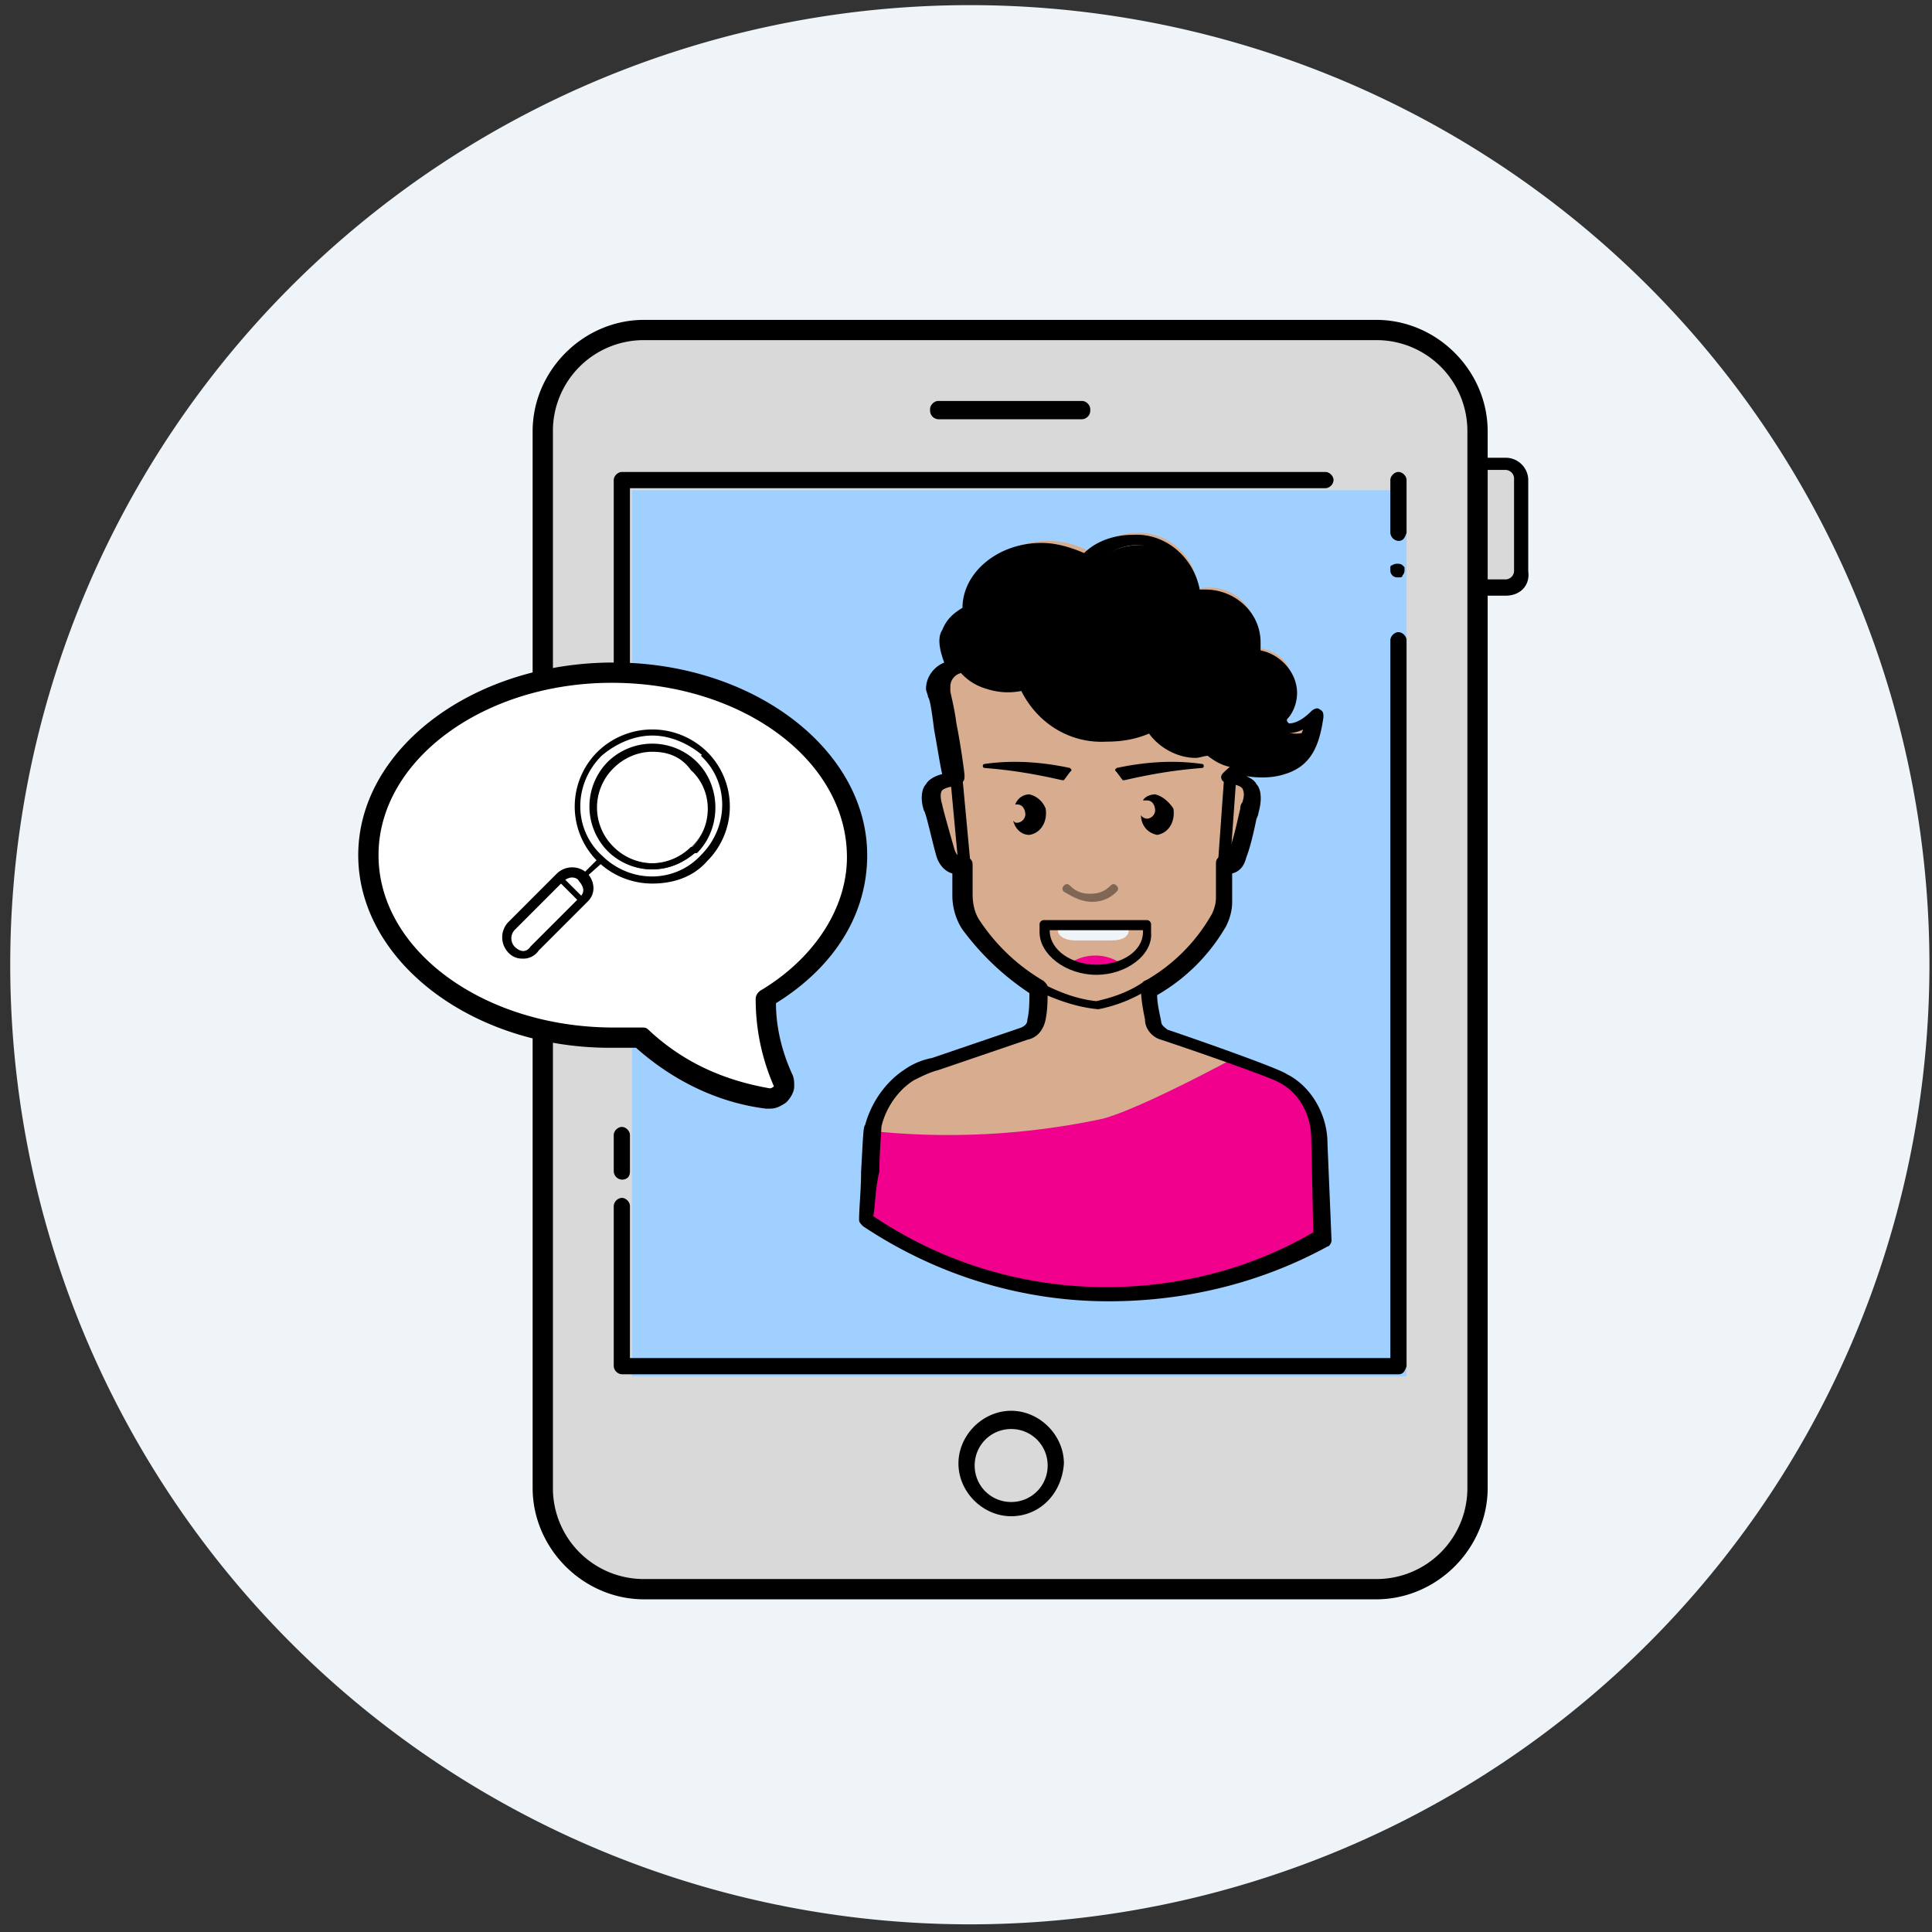 <svg width="64" height="64" fill="none" xmlns="http://www.w3.org/2000/svg"><rect width="100%" height="100%" fill="#333333" stroke="none"/><path d="M32.127.17a31.788 31.788 0 100 63.576 31.788 31.788 0 000-63.576z" fill="#EFF4F9"/><path d="M50.423 15.836v3.09a.53.53 0 01-.537.537h-.74a.53.53 0 01-.537-.537v-3.09a.53.53 0 01.538-.537h.739c.335.067.537.269.537.537z" fill="#D9D9D9"/><path d="M49.885 19.732h-.738a.745.745 0 01-.74-.74v-3.09c0-.402.337-.738.74-.738h.738c.404 0 .74.336.74.739v3.023c.066.47-.27.806-.74.806zm-.738-4.098a.289.289 0 00-.27.269v3.023c0 .134.135.268.27.268h.738a.289.289 0 00.27-.268v-3.09a.289.289 0 00-.27-.269h-.738v.067z" fill="#000"/><path d="M21.338 10.932h24.249a3.326 3.326 0 013.358 3.358v34.996a3.326 3.326 0 01-3.358 3.358H21.338a3.326 3.326 0 01-3.358-3.358V14.29c0-1.813 1.478-3.358 3.358-3.358z" fill="#D9D9D9"/><path d="M45.587 52.98H21.338c-2.015 0-3.694-1.68-3.694-3.694V14.29c0-2.015 1.68-3.694 3.694-3.694h24.249c2.015 0 3.694 1.679 3.694 3.694v34.995c0 2.016-1.68 3.695-3.694 3.695zM21.338 11.267a3.01 3.01 0 00-3.022 3.023v34.995a3.01 3.01 0 003.022 3.023h24.249a3.01 3.01 0 003.022-3.023V14.29a3.01 3.01 0 00-3.022-3.023H21.338z" fill="#000"/><path d="M46.594 21.477v24.115H20.935V16.238h25.659v5.24z" fill="#A0D0FF"/><path d="M20.6 34.375a.289.289 0 01-.269-.269V15.903c0-.134.134-.268.269-.268h23.308c.134 0 .268.134.268.268a.289.289 0 01-.268.27h-23.04v17.933c0 .202-.134.27-.268.27zm25.726 11.15H20.6a.289.289 0 01-.269-.268V39.95a.29.29 0 01.269-.269c.134 0 .268.135.268.27v5.037h25.19V21.21c0-.134.133-.269.268-.269.134 0 .268.135.268.269v24.047c-.067.201-.134.268-.268.268zm-12.83 4.702c-.94 0-1.746-.806-1.746-1.747 0-.94.806-1.746 1.746-1.746s1.747.806 1.747 1.746c-.067 1.008-.806 1.747-1.747 1.747zm0-2.889c-.671 0-1.209.538-1.209 1.21 0 .671.538 1.208 1.21 1.208.671 0 1.208-.537 1.208-1.209 0-.671-.537-1.209-1.209-1.209zm-2.418-34.055h4.77c.134 0 .268.135.268.269v.067a.289.289 0 01-.269.269h-4.769a.289.289 0 01-.268-.269v-.067c0-.134.134-.269.268-.269zm15.248 4.635a.289.289 0 01-.269-.269v-1.746c0-.135.134-.269.269-.269.134 0 .268.134.268.269v1.746c-.067.202-.134.269-.268.269zm0 1.209c-.067 0-.135 0-.202-.067s-.067-.134-.067-.202v-.067s0-.067.067-.067c.067-.067.269-.067.336 0l.067.067v.067c0 .067 0 .135-.067.202 0 .067-.067.067-.134.067zM20.6 39.077a.289.289 0 01-.269-.27V37.6c0-.135.134-.269.269-.269.134 0 .268.134.268.269v1.209c0 .201-.134.268-.268.268z" fill="#000"/><path d="M28.392 28.328c0-3.358-3.628-6.045-8.06-6.045-4.434 0-8.128 2.687-8.128 6.045 0 3.359 3.627 6.046 8.127 6.046h.94c1.142 1.075 2.62 1.813 4.165 2.015.269 0 .47-.135.47-.403v-.269a6.274 6.274 0 01-.604-2.687c1.948-1.142 3.09-2.82 3.09-4.702z" fill="#fff"/><path d="M25.503 36.725h-.134c-1.612-.202-3.09-.94-4.3-2.016h-.872c-4.568 0-8.33-2.888-8.33-6.38 0-3.493 3.762-6.382 8.464-6.382 4.635 0 8.396 2.889 8.396 6.381 0 1.948-1.074 3.695-3.022 4.904 0 .806.201 1.612.537 2.35.067.135.067.27.067.404 0 .201-.134.403-.268.537-.202.134-.336.202-.538.202zm-5.24-14.106c-4.23 0-7.724 2.552-7.724 5.71 0 3.156 3.493 5.709 7.792 5.709h.94c.068 0 .135 0 .202.067 1.142 1.075 2.485 1.68 4.03 1.948.067 0 .134-.067.134-.067a7.186 7.186 0 01-.604-2.889c0-.134.067-.201.134-.268 1.814-1.075 2.889-2.754 2.889-4.433 0-3.225-3.493-5.777-7.792-5.777z" fill="#000"/><path d="M19.323 29.137c-.067 0-.067 0 0 0-.134-.068-.134-.135-.067-.135l.537-.537h.135v.134l-.605.538z" fill="#000"/><path d="M17.308 31.755a.61.61 0 01-.47-.201.73.73 0 010-1.008l1.612-1.612a.73.73 0 011.008 0 .726.726 0 01.201.47.61.61 0 01-.201.47l-1.612 1.612a.612.612 0 01-.538.27zm1.613-2.687a.509.509 0 00-.27.135l-1.611 1.612a.409.409 0 000 .537c.201.202.403.202.537 0l1.612-1.612c.067-.067.134-.134.134-.269a.51.51 0 00-.134-.268c-.067-.135-.201-.135-.268-.135z" fill="#000"/><path d="M19.256 29.942c-.067 0-.067 0 0 0l-.739-.739v-.134c0-.067.067 0 .134 0l.74.739c-.068 0-.068.067-.135.134z" fill="#000"/><path opacity=".74" d="M21.607 28.8a2.02 2.02 0 01-2.015-2.015c0-1.075.94-2.015 2.015-2.015 1.075 0 2.015.94 2.015 2.015a2.02 2.02 0 01-2.015 2.015zm0-3.963c-1.008 0-1.88.873-1.88 1.88 0 1.008.872 1.881 1.88 1.881 1.007 0 1.88-.873 1.88-1.88 0-1.008-.873-1.881-1.88-1.881z" fill="#000"/><path d="M21.607 29.269a2.595 2.595 0 01-1.813-.739 2.554 2.554 0 010-3.627 2.595 2.595 0 013.627 0 2.554 2.554 0 010 3.627c-.47.537-1.142.739-1.814.739zm0-4.903c-.604 0-1.209.268-1.679.671-.94.94-.94 2.418 0 3.292.94.94 2.418.94 3.291 0 .94-.94.94-2.419 0-3.292l.068-.067v.067c-.47-.403-1.075-.671-1.68-.671zm0 4.433a2.083 2.083 0 01-1.477-.605 2.108 2.108 0 010-2.955 2.108 2.108 0 012.955 0c.806.806.806 2.15.067 2.955l-.067.067h-.067c-.403.336-.873.538-1.41.538zm0-3.896c-.47 0-.94.201-1.276.537a1.825 1.825 0 000 2.62c.336.336.806.537 1.276.537s.94-.201 1.277-.537h.067c.671-.739.671-1.88-.067-2.552-.336-.47-.806-.605-1.277-.605z" fill="#000"/><path d="M42.43 35.65c-.27-.202-3.896-1.478-3.896-1.478-.202-.067-.336-.268-.403-.47-.067-.269-.067-.672-.067-1.008.94-.537 1.746-1.343 2.35-2.283.135-.202.202-.47.202-.672v-1.142c.269-.067.403-.201.47-.47.135-.47.403-1.478.403-1.478.202-.604-.067-.94-.671-.94a2.92 2.92 0 00.403-.47h.268c.806.268 1.948.134 2.217-1.68-.269.336-.672.538-1.142.47 0-.134-.067-.335-.134-.47.201-.201.336-.537.403-.873 0-.671-.538-1.209-1.21-1.209h-.067c.068-.134.068-.269.068-.47 0-.873-.74-1.545-1.545-1.545-.135 0-.269 0-.403.067v-.067c-.068-1.008-.94-1.814-1.948-1.814-.605 0-1.142.202-1.545.672a2.877 2.877 0 00-1.478-.403c-1.276 0-2.35.873-2.35 1.88v.135a1.109 1.109 0 00-.672.672c-.135.336.201 1.142.201 1.209-.403 0-.739.269-.739.672 0 .067 0 .201.067.268.067.94.269 1.881.47 2.822-.604 0-.873.335-.671.94 0 0 .201 1.007.403 1.478.067.268.268.47.537.47v.94c0 .403.067.739.336 1.075.537.806 1.276 1.545 2.15 2.015 0 .336-.068.739-.068 1.075 0 .201-.201.403-.403.47l-2.955 1.007a2.906 2.906 0 00-.806.336c-.806.605-1.344 1.612-1.344 2.62h14.98c-.135-.806-.605-1.746-1.411-2.351z" fill="#D8AD8F"/><path d="M38.13 23.964c.27.537.874.873 1.478.873.135 0 .336 0 .47-.067.27.268.605.47 1.008.47h.202c.739.201 1.88.336 2.283-1.142a1.072 1.072 0 01-1.007.134c0-.201-.067-.403-.135-.537.202-.201.336-.537.404-.806 0-.672-.538-1.21-1.21-1.142.068-.134.068-.269.068-.47 0-.873-.74-1.478-1.545-1.478-.135 0-.269 0-.403.067V19.8c-.068-1.007-.94-1.813-1.948-1.746-.605 0-1.142.201-1.545.671-.403-.268-.94-.403-1.478-.403-1.276 0-2.35.806-2.35 1.881v.134a1.11 1.11 0 00-.672.672s.201 1.008.201 1.142c.269.269.537.538.94.605.403.134.806.134 1.142 0 .47 1.074 1.545 1.746 2.687 1.679.403-.135.94-.269 1.41-.47z" fill="#000"/><path d="M36.72 42.906c2.486 0 4.97-.672 7.12-1.881-.067-2.888 0-4.836-1.478-5.306-.335-.068-1.477-.672-1.477-.672s-3.09 1.68-4.366 2.015a24.5 24.5 0 01-7.658.403c0 .134-.067 2.15-.134 3.023 2.351 1.544 5.105 2.418 7.993 2.418z" fill="#F0008C"/><path d="M35.444 25.44c-.94-.2-1.88-.268-2.821-.134-.067 0-.067.067-.067.067 0 .068.067.068.067.068.873.067 1.68.201 2.552.403h.068l.201-.27c.067-.066.067-.066 0-.133zm1.545 0c.94-.2 1.88-.268 2.821-.134.067 0 .067.067.067.067s0 .068-.067.068c-.873.067-1.68.201-2.553.403h-.067l-.201-.27c-.067-.066-.067-.066 0-.133zm-2.888.874a.505.505 0 00-.47.336h.067c.201 0 .268.201.268.335a.289.289 0 01-.268.27c-.068 0-.068 0-.135-.068.067.269.269.47.538.47.403-.067.604-.47.537-.873a.767.767 0 00-.537-.47zm4.164 0c-.134 0-.336.067-.403.201h.134c.202 0 .27.202.27.336a.289.289 0 01-.27.269c-.067 0-.201-.067-.201-.135 0 .336.201.605.537.672.403-.067.605-.47.538-.873-.135-.202-.336-.403-.605-.47z" fill="#000"/><path opacity=".41" d="M36.183 29.875c.336 0 .605-.134.806-.336.067-.067.067-.134 0-.202-.067-.067-.134-.067-.201 0-.202.202-.403.27-.672.27s-.47-.068-.672-.27c-.067-.067-.134-.067-.201 0-.067.068-.067.135 0 .202.336.201.604.336.94.336z" fill="#000"/><path d="M36.385 33.433c-.74-.067-1.478-.336-2.15-.672-.067-.067-.134-.134-.067-.201s.134-.135.202-.067c.604.335 1.276.604 1.947.671.605-.134 1.142-.336 1.612-.671.068-.068.202 0 .202.067.067.067 0 .201-.067.201a4.864 4.864 0 01-1.68.672zm5.575-7.79c-.269 0-.537-.067-.739-.201h-.134c-.403 0-.739-.135-1.075-.403-.134 0-.269.067-.403.067-.604 0-1.209-.336-1.545-.806-.47.201-.94.268-1.41.268-1.21.067-2.284-.604-2.822-1.679a2.243 2.243 0 01-1.141-.067c-.47-.134-.806-.403-1.075-.806-.067-.067-.067-.202.067-.269.067-.067.202-.067.269.067.201.336.537.538.873.605.336.134.739.134 1.075 0 .067 0 .201 0 .268.134.403 1.008 1.478 1.612 2.553 1.545.47 0 .94-.134 1.41-.336.068-.067.202 0 .269.067.269.47.739.806 1.276.74.135 0 .269 0 .403-.068.068 0 .135 0 .202.067.201.27.537.403.806.403h.336c.335.202.738.202 1.074.068.135-.068.202 0 .27.134.066.134 0 .201-.135.269-.269.134-.47.201-.672.201zm-10.009 3.224c-.134 0-.201-.067-.201-.201l-.269-2.888c0-.135.067-.202.201-.202.135 0 .202.067.202.202l.269 2.888c0 .067-.067.201-.202.201zm8.598-.067c-.135 0-.202-.134-.202-.201l.202-2.821c0-.135.134-.202.201-.202.135 0 .202.134.202.202l-.202 2.82c0 .135-.134.202-.201.202z" fill="#000"/><path d="M36.72 43.107c-2.888 0-5.71-.873-8.128-2.485-.067-.068-.134-.135-.134-.202 0-.403.067-1.007.067-1.612.067-1.142.067-1.478.135-1.545.201-.739.671-1.41 1.276-1.813a2.34 2.34 0 01.94-.403l2.956-1.008c.134-.067.201-.134.201-.269.067-.268.067-.604.067-.873a8.731 8.731 0 01-2.15-2.015c-.268-.336-.402-.806-.402-1.209v-.739c-.269-.067-.47-.336-.537-.604-.135-.47-.336-1.41-.404-1.478-.134-.403-.067-.739.068-.873.067-.135.268-.269.537-.336-.067-.269-.134-.739-.269-1.478-.067-.537-.134-1.008-.201-1.075 0-.067-.067-.201-.067-.268 0-.403.268-.74.604-.873-.201-.538-.201-.874-.067-1.075.134-.336.336-.538.672-.74 0-1.141 1.142-2.149 2.62-2.149.47 0 .94.135 1.41.336.403-.403 1.007-.604 1.612-.604 1.075-.067 2.015.739 2.216 1.813h.202c.94 0 1.814.74 1.814 1.747v.268c.671.135 1.209.74 1.209 1.411 0 .336-.135.672-.336.873 0 .067 0 .067.067.135.269 0 .537-.202.739-.403.067-.068.201-.135.269-.068.134.068.134.135.134.27-.135.94-.403 1.611-1.276 1.88-.403.134-.874.134-1.277.067.135.067.27.134.336.269.135.134.202.47.067.94 0 0 0 .067-.067.202-.067.335-.201.94-.336 1.276-.067.269-.201.47-.47.537v.94c0 .27-.067.538-.201.807a6.207 6.207 0 01-2.284 2.283c0 .269.067.538.134.873 0 .135.135.202.202.27.604.2 3.694 1.275 3.963 1.477.806.403 1.343 1.343 1.343 2.284l.135 3.224c0 .067-.068.201-.135.201-2.216 1.21-4.702 1.814-7.254 1.814zm-7.792-2.821a13.76 13.76 0 007.725 2.35c2.418 0 4.769-.604 6.851-1.813l-.067-3.09c0-.806-.403-1.544-1.075-1.88-.201-.135-2.485-.94-3.896-1.41-.268-.068-.537-.337-.537-.673-.067-.336-.134-.671-.134-1.074 0-.067.067-.202.134-.202a5.853 5.853 0 002.216-2.216c.068-.135.135-.336.135-.538v-1.142c0-.134.067-.201.201-.268a.289.289 0 00.27-.27c.133-.335.268-1.007.335-1.275 0-.135.067-.202.067-.202.067-.201.067-.336 0-.47-.067-.067-.201-.134-.403-.134-.134 0-.201-.067-.269-.135-.067-.134 0-.201.068-.268.134-.135.268-.202.335-.403.068-.067.135-.135.202-.135h.134c.403.067.806.067 1.142 0 .336-.134.605-.335.806-.873-.268.134-.537.134-.739.134-.134 0-.201-.134-.201-.268 0-.135 0-.269-.067-.336-.068-.134 0-.202.067-.269.201-.134.268-.403.336-.671a.918.918 0 00-.94-.94c-.068 0-.202-.068-.202-.135-.067-.067-.067-.134-.067-.202.067-.134.067-.268.067-.403 0-.671-.605-1.209-1.276-1.209h-.068c-.134 0-.268 0-.336.067-.067 0-.134 0-.201-.067s-.134-.134-.134-.201c-.067-.94-.806-1.612-1.68-1.612-.537 0-1.007.201-1.343.604-.067.067-.202.134-.336.067-.403-.268-.806-.335-1.343-.335-1.142 0-2.082.738-2.082 1.612v.134c0 .134-.068.201-.135.269a1.05 1.05 0 00-.537.537c-.067.134-.067.403.201.94.067.067.067.269 0 .336s-.134.067-.201.067a.46.46 0 00-.47.47v.135c0 .067.134.537.201 1.075.135.671.269 1.612.269 1.746 0 .067 0 .134-.067.201-.067.068-.135.135-.202.135-.201 0-.403.067-.47.134-.067.067-.067.269 0 .47 0 .068.269 1.008.403 1.478.067.202.134.269.336.269.067 0 .134 0 .201.067s.067.134.067.202v.94c0 .336.068.671.27.94a6.397 6.397 0 002.082 1.948c.067.067.134.135.134.202 0 .403 0 .739-.067 1.074-.067.336-.27.605-.605.672l-2.955 1.008c-.27.067-.538.201-.806.335-.538.336-.94.94-1.075 1.545 0 .135-.067.874-.067 1.478-.135.538-.135 1.142-.202 1.478z" fill="#000"/><path d="M37.19 31.955a1.511 1.511 0 00-1.813 0c.537.201 1.209.201 1.813 0z" fill="#F0008C"/><path d="M35.041 30.613v.202c0 .201.269.336.537.336h1.277c.335 0 .537-.135.537-.336v-.202h-2.351z" fill="#EFF4F9"/><path d="M36.317 32.292c-1.007 0-1.88-.672-1.88-1.41v-.27c0-.066.067-.133.134-.133h3.425c.068 0 .135.067.135.134v.268c.067.74-.806 1.411-1.814 1.411zm-1.545-1.478c0 .672.74 1.142 1.545 1.142.873 0 1.545-.47 1.545-1.075v-.067h-3.09z" fill="#000"/></svg>